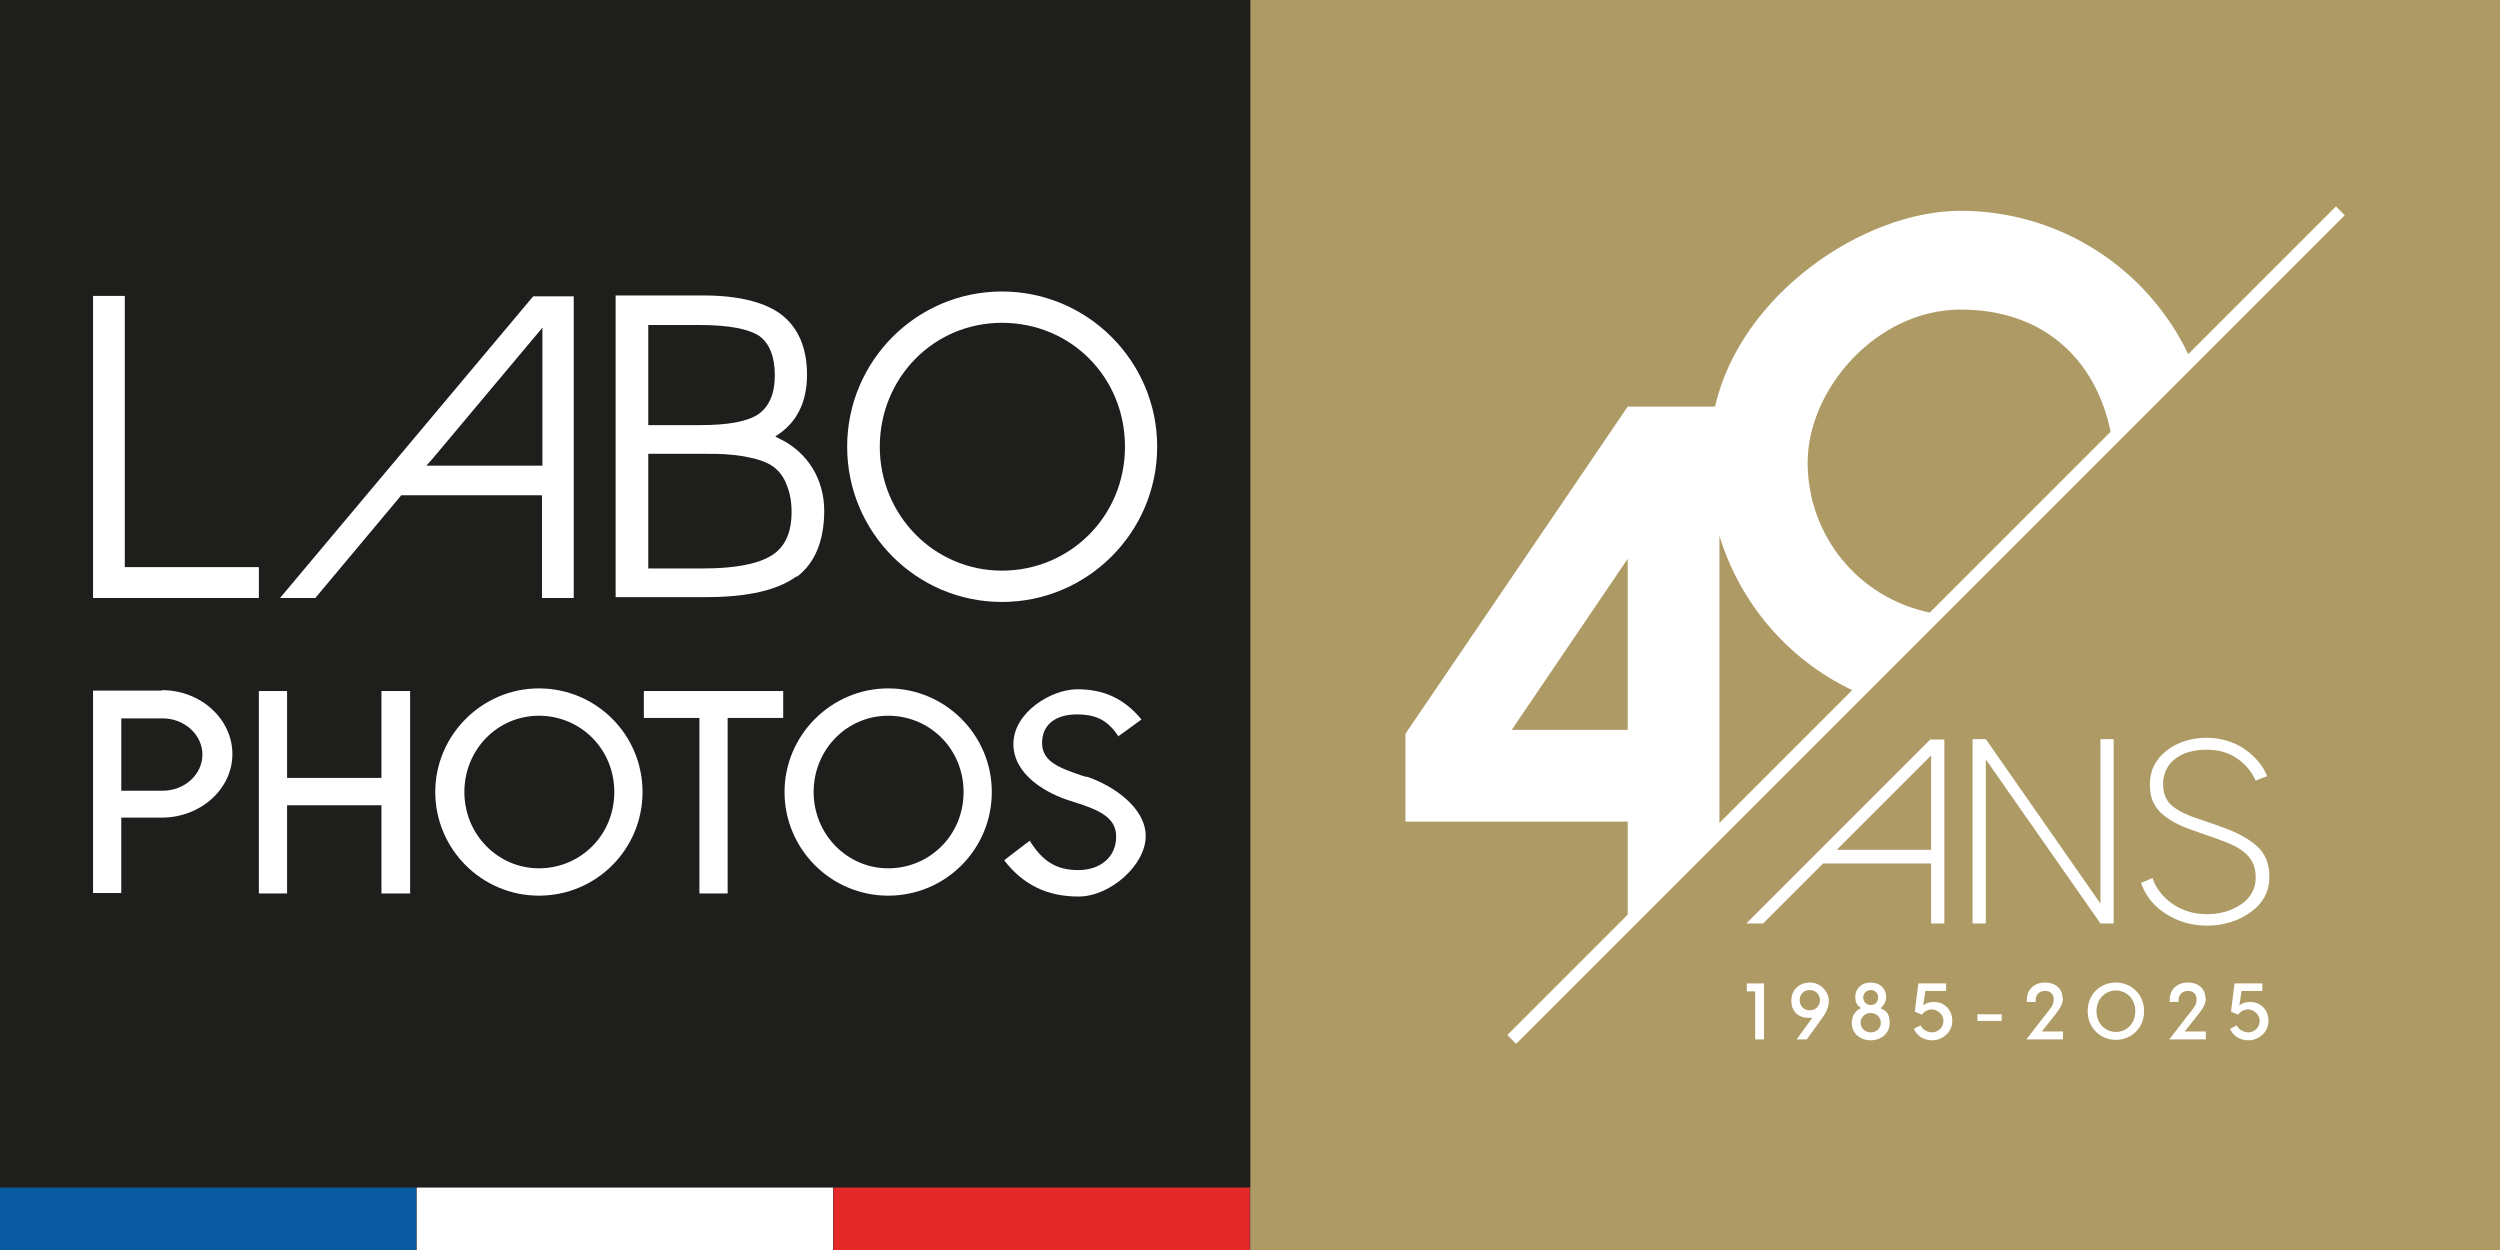<?xml version="1.0" encoding="UTF-8"?>
<svg id="Calque_2" xmlns="http://www.w3.org/2000/svg" version="1.1" viewBox="0 0 566.9 283.5">
  <rect x="0" y="0" width="566.9" height="283.5" fill="#333333" stroke="none"/>
  <!-- Generator: Adobe Illustrator 29.0.0, SVG Export Plug-In . SVG Version: 2.1.0 Build 186)  -->
  <defs>
    <style>
      .st0 {
        fill: none;
      }

      .st1 {
        fill: #e52829;
      }

      .st2 {
        fill: #fff;
      }

      .st3 {
        fill: #ae9a64;
      }

      .st4 {
        fill: #0959a1;
      }

      .st5 {
        fill: #1e1e1c;
      }
    </style>
  </defs>
  <g>
    <rect class="st3" x="283.5" width="283.5" height="283.5"/>
    <rect class="st0" x="283.5" width="283.5" height="283.5"/>
    <g>
      <polygon class="st2" points="450.3 172.2 476.3 209.4 479.3 209.4 479.3 167.6 476.3 167.6 476.3 204.9 450.3 167.6 447.3 167.6 447.3 209.4 450.3 209.4 450.3 172.2"/>
      <path class="st2" d="M503.2,187.3l-5.5-1.9c-2.4-.8-4.2-1.8-5.4-2.9-1.2-1.1-1.8-2.7-1.8-4.8s.9-4.2,2.7-5.6c1.8-1.4,4.2-2.1,7.1-2.1s5.1.7,7,2,3.3,3,4.2,5l2.6-1c-1-2.5-2.8-4.5-5.2-6.2-2.4-1.6-5.3-2.5-8.6-2.5s-6.7,1-9.1,3c-2.5,2-3.7,4.5-3.7,7.5s.8,4.8,2.4,6.4c1.6,1.6,4,2.9,7.1,4l5.7,2c1.3.5,2.5.9,3.3,1.3.9.4,1.8.9,2.7,1.6s1.6,1.5,2.1,2.5c.5,1,.7,2.1.7,3.4,0,2.5-1.1,4.5-3.2,6-2.2,1.5-4.8,2.3-7.8,2.3s-5.6-.8-7.8-2.3c-2.2-1.5-3.8-3.5-4.6-5.9l-2.6,1.1c1,2.9,2.8,5.2,5.6,7,2.8,1.8,5.9,2.7,9.4,2.7s7.1-1,9.9-3.1c2.8-2,4.2-4.7,4.2-7.9s-1-5.5-3-7.2-4.8-3.2-8.5-4.4h0Z"/>
      <path class="st2" d="M440.9,209.4v-41.7h-3.2l-41.7,41.7h3.8l13.6-13.6h24.5v13.6h3,0ZM416.5,192.7l21.4-21.4v21.4h-21.4Z"/>
      <path class="st2" d="M529.7,46.8l-33.5,33.5c-9.5-19.8-29.5-32.5-51.6-32.5s-49.9,19-55.7,44.4h-19.8l-49.8,73.3-.6.9v19.9h50.4v21.1l-27.3,27.3,2,2,187.9-187.9-2-2h0ZM369.1,165.5h-26.3l26.3-38.8v38.8ZM389.9,186.6v-65.1c4.6,15.1,15.4,28,30.1,35l-30.1,30.1ZM437.6,138.9c-16.1-3.3-27.7-17.4-27.7-34s15.6-34.7,34.7-34.7,30.7,11.6,34,27.7l-41,41h0Z"/>
      <polygon class="st2" points="396.1 224.8 398 224.8 398 235.7 400 235.7 400 223 396.1 223 396.1 224.8"/>
      <path class="st2" d="M410.4,222.8c-2.3,0-4.2,1.6-4.2,4.1s1.7,3.9,3.8,3.9.8,0,1.1-.2l-3.7,5.1h2.3l3.1-4.3c.8-1.1,1.9-2.5,1.9-4.5s-1.9-4.1-4.2-4.1h0ZM410.4,229.1c-1.3,0-2.3-.9-2.3-2.3s1-2.3,2.3-2.3,2.3,1,2.3,2.3-1,2.3-2.3,2.3Z"/>
      <path class="st2" d="M426.4,228.6c.8-.5,1.3-1.5,1.3-2.6,0-1.7-1.3-3.2-3.5-3.2s-3.5,1.5-3.5,3.2.6,2,1.3,2.6c-1.2.5-2.1,1.7-2.1,3.4,0,2.4,2,3.9,4.3,3.9s4.3-1.5,4.3-3.9-.9-2.8-2.1-3.4h0ZM424.2,224.5c1,0,1.7.7,1.7,1.7s-.7,1.7-1.7,1.7-1.7-.8-1.7-1.7.7-1.7,1.7-1.7ZM424.2,234.1c-1.2,0-2.3-.9-2.3-2.2s1.1-2.2,2.3-2.2,2.3.9,2.3,2.2-1,2.2-2.3,2.2Z"/>
      <path class="st2" d="M438.5,227.2c-1.2,0-2.1.5-2.4.8l.5-3.3h4.7v-1.7h-6.3l-.8,6.4,1.6.7c.4-.6,1.2-1.2,2.3-1.2s2.6,1,2.6,2.6-1.3,2.6-2.6,2.6-2.3-.9-2.6-1.6l-1.5.8c.6,1.5,2.1,2.6,4.2,2.6s4.5-1.7,4.5-4.4-2-4.3-4.1-4.3h0Z"/>
      <rect class="st2" x="448.4" y="230" width="5.5" height="1.5"/>
      <path class="st2" d="M467.7,226.3c0-2-1.5-3.5-4-3.5s-4.1,1.7-4.1,3.9v.5h2v-.3c0-1.6,1.1-2.2,2.1-2.2s2,.5,2,1.9-.7,2-2.1,3.8l-4.1,5.3h8.3v-1.8h-4.8l2.7-3.4c1-1.3,2.1-2.5,2.1-4.2h0Z"/>
      <path class="st2" d="M479.8,222.8c-3.5,0-6.4,2.6-6.4,6.5s3,6.5,6.4,6.5,6.4-2.6,6.4-6.5-3-6.5-6.4-6.5ZM479.8,234c-2.4,0-4.4-1.9-4.4-4.7s2-4.7,4.4-4.7,4.4,1.9,4.4,4.7-2,4.7-4.4,4.7Z"/>
      <path class="st2" d="M500.1,226.3c0-2-1.5-3.5-4-3.5s-4.1,1.7-4.1,3.9v.5h2v-.3c0-1.6,1.1-2.2,2.1-2.2s2,.5,2,1.9-.7,2-2.1,3.8l-4.1,5.3h8.3v-1.8h-4.8l2.7-3.4c1-1.3,2.1-2.5,2.1-4.2h0Z"/>
      <path class="st2" d="M510.2,227.2c-1.2,0-2.1.5-2.4.8l.5-3.3h4.7v-1.7h-6.3l-.8,6.4,1.6.7c.4-.6,1.2-1.2,2.3-1.2s2.6,1,2.6,2.6-1.3,2.6-2.6,2.6-2.3-.9-2.6-1.6l-1.5.8c.6,1.5,2.1,2.6,4.2,2.6s4.5-1.7,4.5-4.4-2-4.3-4.1-4.3h0Z"/>
    </g>
    <g>
      <polygon class="st5" points="278.5 269.3 283.5 269.3 283.5 0 0 0 0 269.3 5 269.3 278.5 269.3"/>
      <g>
        <g>
          <path class="st2" d="M227.2,136.5c19.4,0,35.2-15.8,35.2-35.2s-15.8-35.2-35.2-35.2-35.1,15.8-35.1,35.2,15.7,35.2,35.1,35.2ZM227.2,73.2c15.6,0,27.9,12.3,27.9,28.1s-12.5,28.1-27.9,28.1-27.7-12.6-27.7-28.1,12.1-28.1,27.7-28.1Z"/>
          <path class="st2" d="M122.9,135.6h7.2v-68.4h-9.2l-57.4,68.4h8l19.5-23.3h31.9v23.3ZM96.6,105.7l1.5-1.7,24.9-29.7v31.3h-26.3c0,0,0,0,0,0Z"/>
          <path class="st2" d="M180.7,130.8c4.1-3.1,6.2-8.2,6.2-15s-3.5-13.2-10.3-16.4l-.8-.4.7-.5c4.3-2.9,6.5-7.5,6.5-13.5s-1.9-10.5-5.6-13.5c-3.7-2.9-9.7-4.5-17.9-4.5h-19.9v68.4h20.7c9.3,0,16.1-1.6,20.3-4.7h0ZM147,73.7h11.7c6.6,0,11.1.9,13.5,2.5,2.3,1.7,3.5,4.7,3.5,8.9s-1.3,7.1-3.7,8.8c-2.5,1.7-6.9,2.5-13.3,2.5h-11.7v-22.7h0ZM147,128.9v-26h11.6c3.1,0,5.3,0,6.9.2,1.7.1,3.5.4,5.6.9,2,.5,3.5,1.2,4.6,2.1,1.1.9,2.1,2.2,2.7,3.9.7,1.7,1.1,3.7,1.1,6.1,0,4.7-1.5,8-4.6,9.9-3.1,1.9-8.3,2.9-15.3,2.9h-12.8,0c0,0,0,0,0,0Z"/>
          <polygon class="st2" points="28.3 128.6 28.3 67.1 21.1 67.1 21.1 135.6 58.7 135.6 58.7 128.6 28.3 128.6"/>
        </g>
        <g>
          <polygon class="st2" points="65.1 156.7 58.7 156.7 58.7 202.6 65.1 202.6 65.1 182.6 86.5 182.6 86.5 202.6 93 202.6 93 156.7 86.5 156.7 86.5 176.4 65.1 176.4 65.1 156.7"/>
          <path class="st2" d="M122.2,156.1c-12.9,0-23.5,10.6-23.5,23.5s10.5,23.5,23.5,23.5,23.5-10.5,23.5-23.5-10.5-23.5-23.5-23.5ZM122.2,196.9c-9.3,0-16.9-7.7-16.9-17.3s7.5-17.3,16.9-17.3,17.1,7.5,17.1,17.3-7.7,17.3-17.1,17.3Z"/>
          <polygon class="st2" points="158.6 202.6 165 202.6 165 162.8 177.6 162.8 177.6 156.7 146 156.7 146 162.8 158.6 162.8 158.6 202.6"/>
          <path class="st2" d="M201.4,156.1c-12.9,0-23.5,10.6-23.5,23.5s10.5,23.5,23.5,23.5,23.5-10.5,23.5-23.5-10.6-23.5-23.5-23.5ZM201.4,196.9c-9.3,0-16.9-7.7-16.9-17.3s7.5-17.3,16.9-17.3,17.1,7.5,17.1,17.3-7.7,17.3-17.1,17.3h0Z"/>
          <path class="st2" d="M246.5,176.2l-1.1-.3c-4.9-1.7-9.1-3.1-9.1-7.4s3.2-6.5,7.9-6.5,7.1,1.6,9.3,4.8v.2c.1,0,5.4-3.9,5.4-3.9h-.1c-3.9-4.7-8.5-6.8-14.5-6.8s-14.5,5.3-14.5,12.4,7.7,11.3,12.9,12.9c6.1,1.9,10.4,3.5,10.4,8.1s-3.5,7.6-8.6,7.6-8.1-2.1-10.9-6.5v-.2c-.1,0-5.8,4.4-5.8,4.4v.2c4.3,5.5,9.7,8.1,16.8,8.1s15.2-7.1,15.2-13.7-7.6-11.5-13.1-13.4h0c0-.1,0-.1,0-.1Z"/>
          <path class="st2" d="M36.7,156.6h-15.6v45.9h6.4v-17.1h9.2c8.8,0,16-6.5,16-14.4s-7.1-14.5-16-14.5h0ZM36.9,179.3h-9.4v-16.4h9.4c4.9,0,9,3.7,9,8.2s-4,8.2-9,8.2h0Z"/>
        </g>
      </g>
    </g>
  </g>
  <g>
    <rect class="st4" y="269.3" width="94.4" height="14.2"/>
    <rect class="st2" x="94.5" y="269.3" width="94.4" height="14.2"/>
    <rect class="st1" x="189" y="269.3" width="94.4" height="14.2"/>
  </g>
</svg>